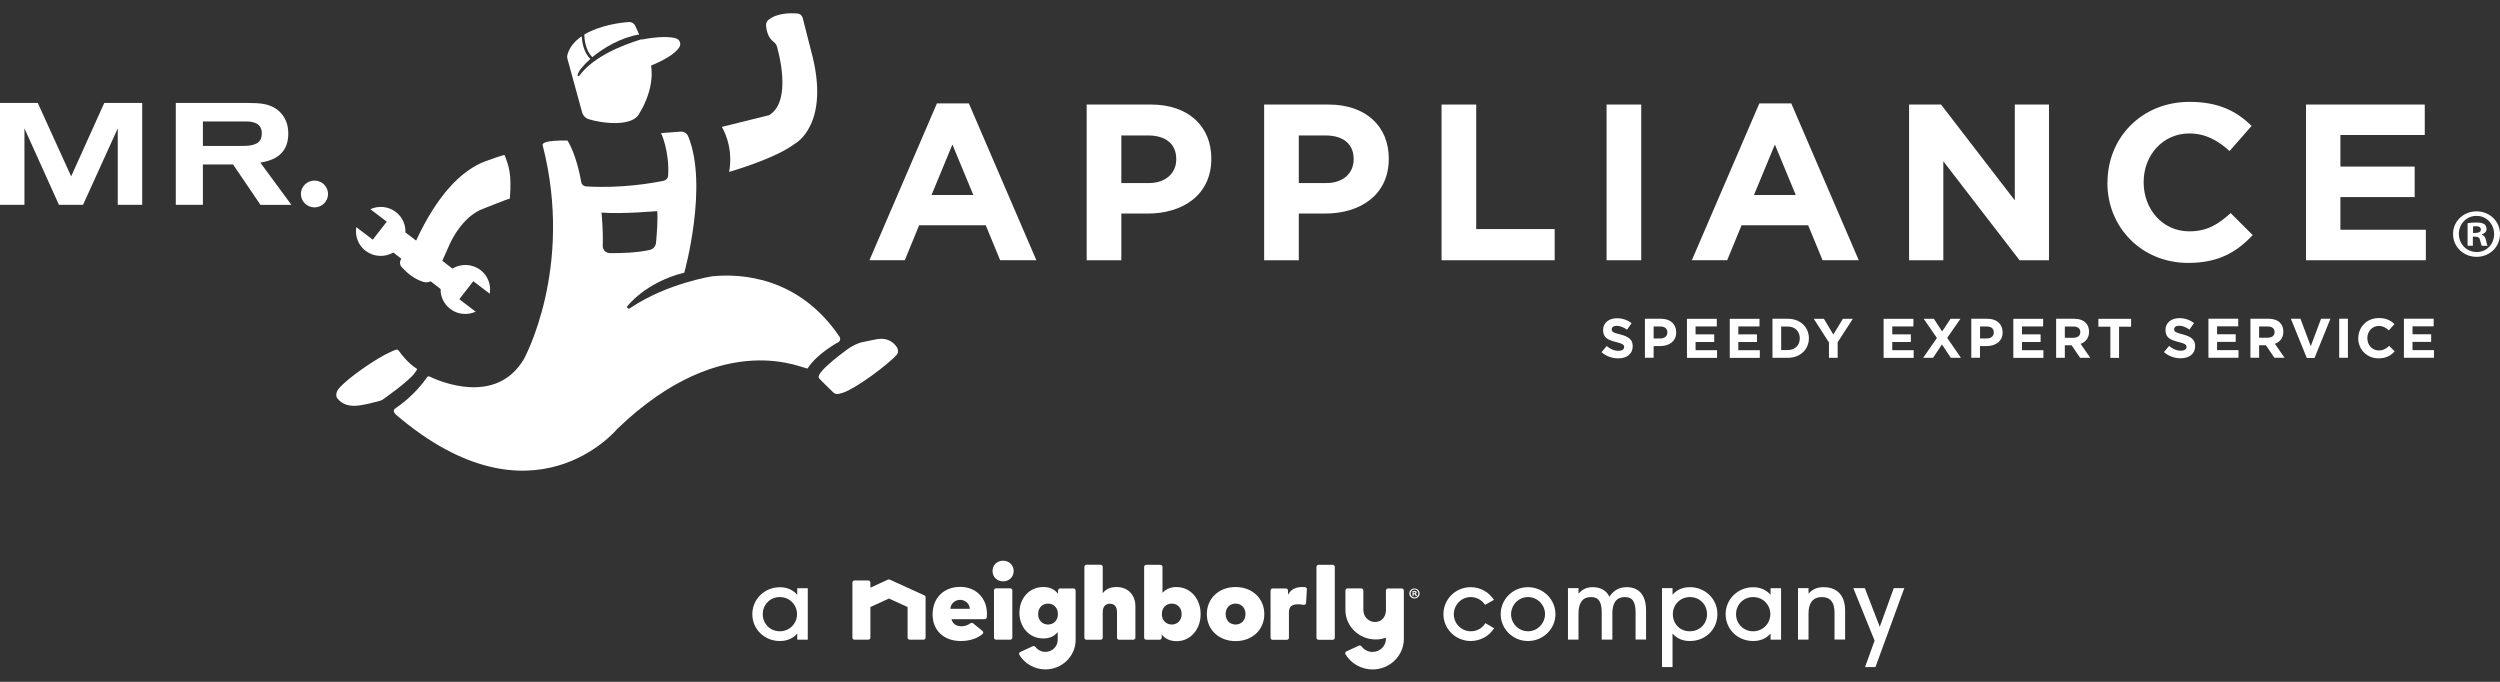 <svg width="231" height="63" viewBox="0 0 231 63" fill="none" xmlns="http://www.w3.org/2000/svg"><rect x="0" y="0" width="231" height="63" fill="#333333" stroke="none"/> <path d="M72.057 55.169C71.157 55.169 70.478 55.869 70.478 56.749C70.478 57.63 71.157 58.33 72.057 58.33C72.957 58.33 73.646 57.611 73.646 56.749C73.646 55.888 72.967 55.169 72.057 55.169ZM73.665 59.101V58.539C73.261 59.011 72.702 59.23 72.057 59.23C70.632 59.23 69.515 58.139 69.515 56.749C69.515 55.359 70.651 54.26 72.057 54.26C72.707 54.26 73.251 54.488 73.665 54.959V54.35H74.638V59.106H73.665V59.101Z" fill="white"></path> <path d="M138.058 58.049C137.61 58.758 136.801 59.23 135.891 59.23C134.505 59.23 133.373 58.12 133.373 56.749C133.373 55.379 134.486 54.255 135.891 54.255C136.792 54.255 137.591 54.726 138.039 55.426L137.22 55.888C136.946 55.455 136.45 55.169 135.891 55.169C135.01 55.169 134.331 55.907 134.331 56.759C134.331 57.611 135.02 58.33 135.911 58.33C136.488 58.33 136.975 58.03 137.249 57.578L138.058 58.049Z" fill="white"></path> <path d="M141.192 55.169C140.292 55.169 139.622 55.916 139.622 56.759C139.622 57.602 140.311 58.33 141.192 58.33C142.073 58.33 142.761 57.587 142.761 56.74C142.761 55.893 142.063 55.169 141.192 55.169ZM141.182 59.23C139.796 59.23 138.664 58.12 138.664 56.749C138.664 55.379 139.776 54.255 141.182 54.255C142.588 54.255 143.724 55.379 143.724 56.749C143.724 58.12 142.578 59.23 141.182 59.23Z" fill="white"></path> <path d="M151.128 59.101V56.611C151.128 55.669 150.888 55.169 150.137 55.169C149.385 55.169 148.982 55.669 148.982 56.678V59.101H147.999V56.611C147.999 55.659 147.754 55.169 147.002 55.169C146.252 55.169 145.852 55.678 145.852 56.678V59.101H144.88V54.346H145.852V54.855C146.213 54.455 146.589 54.255 147.166 54.255C147.827 54.255 148.413 54.512 148.707 55.136C149.175 54.436 149.752 54.255 150.305 54.255C151.38 54.255 152.096 54.917 152.096 56.407V59.096H151.124L151.128 59.101Z" fill="white"></path> <path d="M156.141 58.33C157.051 58.33 157.729 57.64 157.729 56.749C157.729 55.859 157.051 55.169 156.15 55.169C155.251 55.169 154.571 55.869 154.571 56.749C154.571 57.63 155.207 58.33 156.141 58.33ZM153.57 61.634V54.346H154.542V54.955C154.947 54.484 155.505 54.255 156.15 54.255C157.557 54.255 158.688 55.336 158.688 56.749C158.688 58.163 157.576 59.23 156.15 59.23C155.501 59.23 154.947 59.011 154.542 58.539V61.634H153.57Z" fill="white"></path> <path d="M161.991 55.169C161.09 55.169 160.411 55.869 160.411 56.749C160.411 57.63 161.09 58.33 161.991 58.33C162.89 58.33 163.579 57.611 163.579 56.749C163.579 55.888 162.905 55.169 161.991 55.169ZM163.598 59.101V58.539C163.194 59.011 162.636 59.23 161.991 59.23C160.56 59.23 159.448 58.139 159.448 56.749C159.448 55.359 160.584 54.26 161.991 54.26C162.64 54.26 163.184 54.488 163.598 54.959V54.35H164.571V59.106H163.598V59.101Z" fill="white"></path> <path d="M169.51 59.101V56.611C169.51 55.659 169.134 55.169 168.336 55.169C167.536 55.169 167.108 55.697 167.108 56.678V59.101H166.136V54.346H167.108V54.855C167.431 54.493 167.826 54.255 168.504 54.255C169.651 54.255 170.488 54.917 170.488 56.407V59.096H169.506L169.51 59.101Z" fill="white"></path> <path d="M172.332 61.634L173.212 59.192L171.248 54.346H172.313L173.689 57.921L174.984 54.346H175.956L173.294 61.634H172.332Z" fill="white"></path> <path d="M85.407 55.012L82.215 53.555C82.191 53.546 82.162 53.536 82.133 53.536C82.105 53.536 82.076 53.541 82.052 53.555L80.482 54.274L80.424 54.298V53.827C80.424 53.722 80.338 53.636 80.232 53.636H78.956C78.85 53.636 78.763 53.722 78.763 53.827V58.92C78.763 59.025 78.85 59.106 78.956 59.106H80.232C80.338 59.106 80.424 59.02 80.424 58.92V56.088L80.448 56.078L82.119 55.312L82.138 55.302L82.153 55.312L83.838 56.078L83.862 56.088V58.92C83.862 59.025 83.948 59.106 84.055 59.106H85.33C85.436 59.106 85.523 59.02 85.523 58.92V55.179C85.523 55.107 85.48 55.041 85.412 55.007" fill="white"></path> <path d="M93.346 54.36H92.037C91.931 54.36 91.844 54.446 91.844 54.55V58.916C91.844 59.02 91.931 59.106 92.037 59.106H93.346C93.452 59.106 93.539 59.02 93.539 58.916V54.55C93.539 54.446 93.452 54.36 93.346 54.36Z" fill="white"></path> <path d="M92.687 51.808C92.129 51.808 91.71 52.218 91.71 52.765C91.71 53.312 92.129 53.717 92.687 53.717C93.245 53.717 93.664 53.308 93.664 52.765C93.664 52.222 93.24 51.808 92.687 51.808Z" fill="white"></path> <path d="M103.182 54.241C102.633 54.241 102.234 54.403 101.959 54.736L101.892 54.822V52.37C101.892 52.265 101.805 52.184 101.699 52.184H100.39C100.284 52.184 100.197 52.27 100.197 52.37V58.925C100.197 59.03 100.284 59.111 100.39 59.111H101.699C101.805 59.111 101.892 59.025 101.892 58.925V56.569C101.892 55.859 102.349 55.783 102.547 55.783C103.124 55.783 103.211 56.269 103.211 56.559V58.925C103.211 59.03 103.298 59.111 103.404 59.111H104.718C104.824 59.111 104.911 59.025 104.911 58.925V56.017C104.911 55.502 104.747 55.06 104.434 54.736C104.121 54.412 103.688 54.241 103.182 54.241Z" fill="white"></path> <path d="M109.185 56.74C109.185 57.307 108.81 57.706 108.271 57.706C107.732 57.706 107.356 57.311 107.356 56.74C107.356 56.169 107.732 55.774 108.271 55.774C108.81 55.774 109.185 56.174 109.185 56.74ZM108.723 54.241C108.208 54.241 107.804 54.393 107.481 54.712L107.414 54.779V52.38C107.414 52.275 107.327 52.189 107.221 52.189H105.912C105.806 52.189 105.719 52.275 105.719 52.38V58.925C105.719 59.03 105.806 59.111 105.912 59.111H107.149C107.255 59.111 107.342 59.025 107.342 58.925V58.63L107.409 58.706C107.741 59.068 108.17 59.244 108.728 59.244C109.989 59.244 110.938 58.168 110.938 56.74C110.938 55.312 109.985 54.246 108.723 54.246" fill="white"></path> <path d="M115.083 56.74C115.083 57.306 114.708 57.706 114.169 57.706C113.63 57.706 113.249 57.311 113.249 56.74C113.249 56.169 113.625 55.774 114.169 55.774C114.713 55.774 115.083 56.174 115.083 56.74ZM114.169 54.241C112.628 54.241 111.511 55.293 111.511 56.74C111.511 58.187 112.628 59.239 114.169 59.239C115.709 59.239 116.822 58.187 116.822 56.74C116.822 55.293 115.705 54.241 114.169 54.241Z" fill="white"></path> <path d="M96.837 57.706C96.298 57.706 95.922 57.306 95.922 56.74C95.922 56.174 96.298 55.774 96.837 55.774C97.376 55.774 97.752 56.169 97.752 56.74C97.752 57.311 97.371 57.706 96.837 57.706ZM99.388 58.597V54.565C99.388 54.46 99.302 54.374 99.196 54.374H97.954C97.848 54.374 97.761 54.46 97.761 54.565V54.864L97.694 54.784C97.381 54.422 96.957 54.241 96.404 54.241C95.768 54.241 95.219 54.479 94.805 54.936C94.41 55.374 94.194 55.969 94.194 56.616C94.194 57.264 94.41 57.859 94.805 58.297C95.214 58.749 95.768 58.992 96.404 58.992C96.938 58.992 97.352 58.825 97.665 58.478L97.732 58.401V59.125C97.732 59.739 97.222 60.234 96.596 60.234C96.23 60.234 95.879 60.058 95.667 59.768C95.629 59.715 95.571 59.692 95.508 59.692C95.479 59.692 95.455 59.696 95.426 59.711L94.271 60.244C94.223 60.267 94.184 60.31 94.17 60.358C94.15 60.41 94.16 60.463 94.189 60.51C94.69 61.339 95.614 61.853 96.596 61.853C98.137 61.853 99.388 60.629 99.388 59.13V58.601V58.597Z" fill="white"></path> <path d="M120.586 54.255C120.509 54.246 120.432 54.241 120.36 54.241C119.753 54.241 119.349 54.431 119.084 54.841L119.012 54.95V54.565C119.012 54.46 118.925 54.374 118.819 54.374H117.591C117.486 54.374 117.399 54.46 117.399 54.565V58.93C117.399 59.035 117.486 59.12 117.591 59.12H118.906C119.012 59.12 119.098 59.035 119.098 58.93V56.574C119.098 56.064 119.354 55.836 119.931 55.836C120.09 55.836 120.268 55.855 120.456 55.888C120.47 55.888 120.48 55.888 120.49 55.888C120.533 55.888 120.576 55.874 120.61 55.85C120.653 55.817 120.682 55.764 120.682 55.712L120.755 54.45C120.759 54.35 120.687 54.265 120.586 54.251" fill="white"></path> <path d="M123.143 52.189H121.833C121.728 52.189 121.641 52.275 121.641 52.38V58.925C121.641 59.03 121.728 59.115 121.833 59.115H123.143C123.249 59.115 123.335 59.03 123.335 58.925V52.38C123.335 52.275 123.249 52.189 123.143 52.189Z" fill="white"></path> <path d="M128.063 56.373C128.063 56.987 127.664 57.473 127.052 57.473C126.441 57.473 125.974 56.973 125.974 56.364V54.56C125.974 54.455 125.887 54.369 125.781 54.369H124.51C124.404 54.369 124.318 54.455 124.318 54.56V56.364C124.318 57.863 125.569 59.087 127.11 59.087C127.413 59.087 127.712 59.039 128.006 58.939L128.059 58.92V59.034C128.059 59.701 127.505 60.239 126.821 60.239C126.417 60.239 126.036 60.044 125.801 59.72C125.762 59.667 125.704 59.639 125.642 59.639C125.613 59.639 125.584 59.644 125.56 59.658L124.404 60.191C124.356 60.215 124.318 60.258 124.303 60.305C124.289 60.353 124.294 60.41 124.322 60.458C124.843 61.319 125.801 61.857 126.821 61.857C127.572 61.857 128.29 61.572 128.834 61.062C129.373 60.548 129.686 59.863 129.715 59.134V54.564C129.715 54.46 129.628 54.374 129.522 54.374H128.251C128.145 54.374 128.059 54.46 128.059 54.564" fill="white"></path> <path d="M89.615 56.254H87.815V56.212C87.863 55.764 88.248 55.426 88.715 55.426C89.182 55.426 89.562 55.764 89.611 56.212V56.254H89.615ZM88.706 54.231C87.969 54.231 87.333 54.474 86.871 54.936C86.414 55.398 86.173 56.031 86.173 56.773C86.173 57.516 86.419 58.111 86.886 58.554C87.353 58.996 88.007 59.23 88.773 59.23C89.582 59.23 90.28 59.006 90.785 58.587C90.829 58.549 90.853 58.496 90.853 58.444C90.853 58.387 90.829 58.335 90.781 58.301L89.914 57.592C89.875 57.563 89.832 57.549 89.789 57.549C89.75 57.549 89.707 57.559 89.673 57.587C89.428 57.768 89.134 57.868 88.855 57.868C88.364 57.868 88.056 57.663 87.93 57.259L87.916 57.211H90.987C91.089 57.211 91.17 57.135 91.18 57.035C91.185 56.968 91.195 56.84 91.195 56.73C91.195 56.002 90.954 55.379 90.501 54.922C90.049 54.469 89.428 54.226 88.706 54.226" fill="white"></path> <path d="M130.702 54.379C130.966 54.379 131.173 54.584 131.173 54.836C131.173 55.088 130.966 55.298 130.697 55.298C130.427 55.298 130.22 55.098 130.22 54.836C130.22 54.574 130.432 54.379 130.697 54.379H130.702ZM130.697 54.469C130.495 54.469 130.341 54.636 130.341 54.836C130.341 55.036 130.495 55.202 130.702 55.202C130.904 55.202 131.058 55.041 131.058 54.836C131.058 54.631 130.909 54.469 130.702 54.469H130.697ZM130.625 55.074H130.519V54.617C130.562 54.607 130.62 54.602 130.697 54.602C130.783 54.602 130.822 54.617 130.856 54.641C130.88 54.66 130.899 54.698 130.899 54.741C130.899 54.793 130.86 54.831 130.803 54.85C130.846 54.869 130.875 54.907 130.889 54.969C130.904 55.041 130.913 55.069 130.923 55.079H130.808C130.808 55.079 130.783 55.022 130.769 54.969C130.759 54.917 130.73 54.898 130.673 54.898H130.62V55.079L130.625 55.074ZM130.625 54.817H130.673C130.73 54.817 130.779 54.798 130.779 54.75C130.779 54.707 130.75 54.679 130.678 54.679C130.649 54.679 130.629 54.679 130.62 54.684V54.812L130.625 54.817Z" fill="white"></path> <path d="M66.689 11.717C66.689 11.717 67.811 13.43 67.373 15.882C67.373 15.882 71.624 14.678 73.454 13.273C73.454 13.273 76.823 11.521 74.936 4.666L74.166 1.648C74.108 1.425 73.916 1.268 73.684 1.249C73.044 1.196 71.773 1.191 70.993 1.848C70.844 1.972 70.767 2.167 70.781 2.362C70.815 2.762 70.95 3.472 71.451 3.838C71.638 3.976 71.773 4.171 71.821 4.395L71.87 4.624C71.87 4.624 73.237 9.351 71.066 10.641L66.694 11.726L66.689 11.717Z" fill="white"></path> <path d="M65.895 25.517C65.895 25.517 61.687 26.131 58.187 28.492C58.057 28.578 57.893 28.445 57.961 28.302C57.961 28.302 59.622 26.088 63.228 25.193C63.228 25.193 65.471 17.158 63.589 12.597C63.473 12.316 63.189 12.14 62.886 12.164L61.085 12.297C61.085 12.297 61.875 13.963 61.735 16.239C61.721 16.463 61.552 16.653 61.331 16.701C60.325 16.91 57.422 17.429 54.153 17.224C53.931 17.21 53.748 17.053 53.71 16.834C53.575 16.063 53.19 14.235 52.443 12.988C52.443 12.988 50.017 12.907 50.142 13.416C53.06 24.798 48.399 33.195 48.399 33.195C45.824 37.508 40.59 35.228 39.685 34.79C39.608 34.752 39.517 34.781 39.469 34.847C39.189 35.257 38.207 36.604 36.522 37.742C36.286 37.903 36.392 38.146 36.618 38.341C49.247 49.119 57.032 39.631 57.032 39.631C66.983 30.058 74.493 34.247 74.623 34.043C75.519 32.634 77.512 31.586 77.512 31.586C77.651 31.467 77.676 31.267 77.575 31.12C73.8 25.522 68.394 25.284 65.904 25.522M55.693 22.699C55.746 21.19 55.578 19.643 55.578 19.643C57.532 19.795 60.724 19.505 60.724 19.505C60.806 20.114 60.69 21.628 60.618 22.427C60.589 22.751 60.358 23.023 60.036 23.094C58.856 23.365 57.267 23.398 56.362 23.389C55.982 23.389 55.679 23.075 55.693 22.699Z" fill="white"></path> <path d="M75.644 34.9C75.678 34.995 76.939 36.204 76.939 36.204C77.195 36.461 77.377 36.456 77.897 36.285C79.048 35.913 82.014 33.729 82.871 32.767C83.039 32.567 82.986 32.224 82.832 32.024L82.794 31.972C82.332 31.382 81.701 31.21 80.959 31.353C80.454 31.453 80.102 31.52 79.669 31.615C79.303 31.696 78.846 31.915 78.47 32.157C78.47 32.157 75.433 34.3 75.654 34.895" fill="white"></path> <path d="M38.51 34.071C37.692 33.562 37.008 32.638 36.931 32.519C36.926 32.51 36.83 32.391 36.821 32.381C36.676 32.224 36.575 32.31 36.05 32.538C34.9 33.038 32.179 34.866 31.308 35.904C31.043 36.213 31.005 36.594 31.168 36.804C31.645 37.413 32.329 37.56 33.099 37.475C33.725 37.403 34.428 37.208 34.866 37.103C35.054 37.056 35.289 36.994 35.434 36.87C35.434 36.87 37.759 35.242 38.313 34.476C38.559 34.138 38.563 34.114 38.505 34.076" fill="white"></path> <path d="M44.721 19.257C45.053 19.147 46.733 18.438 47.109 18.352C47.292 16.034 47.018 15.387 46.633 14.33C46.57 14.273 45.227 14.763 44.899 14.882C42.588 15.725 40.369 18.1 38.448 22.232L37.461 21.475C37.49 20.766 37.187 20.052 36.57 19.585C35.872 19.052 34.967 18.99 34.221 19.328L35.737 20.485L34.442 22.146L32.926 20.99C32.786 21.794 33.08 22.642 33.778 23.175C34.544 23.755 35.559 23.789 36.339 23.332L37.085 23.908C36.903 24.151 36.922 24.488 37.139 24.707C37.601 25.184 38.183 25.75 39.108 26.045C39.343 26.121 39.584 26.093 39.791 25.993L40.711 26.702C40.696 27.397 41.004 28.087 41.601 28.544C42.3 29.077 43.205 29.139 43.951 28.801L42.439 27.645L43.734 25.983L45.251 27.14C45.39 26.34 45.097 25.488 44.404 24.955C43.628 24.365 42.593 24.341 41.804 24.817L40.87 24.098L41.486 22.708C41.486 22.708 42.588 19.98 44.731 19.257" fill="white"></path> <path d="M62.438 3.534C61.947 3.405 61.004 3.329 59.275 3.657L59.261 3.629C57.484 4.181 54.836 5.219 53.532 6.994C53.479 7.066 53.363 7.032 53.363 6.947C53.363 6.947 53.382 6.918 53.387 6.894C53.44 6.594 53.869 6.042 54.552 5.447C53.902 4.814 53.772 3.814 53.753 3.353C53.118 3.781 52.622 4.348 52.424 5.076C52.395 5.185 52.395 5.295 52.424 5.404L53.787 10.379C53.869 10.679 54.1 10.917 54.394 11.012C55.549 11.383 58.457 11.778 59.083 10.465C59.083 10.465 60.513 8.327 60.161 6.057C61.191 5.633 62.371 5.024 62.78 4.343C62.968 4.033 62.795 3.634 62.443 3.538" fill="white"></path> <path d="M54.725 5.271C54.725 5.271 54.725 5.276 54.73 5.28C55.799 4.395 57.383 3.467 59.059 3.186L58.693 2.381C58.592 2.162 58.365 2.024 58.125 2.039C57.272 2.081 55.38 2.358 53.989 3.191C53.994 3.505 54.061 4.628 54.725 5.271Z" fill="white"></path> <path d="M147.985 32.538L148.457 31.977C148.784 32.243 149.131 32.415 149.545 32.415C149.872 32.415 150.07 32.286 150.07 32.072V32.062C150.07 31.863 149.944 31.758 149.333 31.605C148.596 31.42 148.125 31.22 148.125 30.501V30.491C148.125 29.839 148.654 29.406 149.4 29.406C149.931 29.406 150.387 29.573 150.758 29.863L150.339 30.463C150.017 30.244 149.7 30.106 149.391 30.106C149.083 30.106 148.923 30.244 148.923 30.42V30.43C148.923 30.668 149.078 30.744 149.708 30.901C150.45 31.091 150.863 31.353 150.863 31.986V31.996C150.863 32.71 150.311 33.114 149.526 33.114C148.972 33.114 148.413 32.924 147.976 32.538" fill="white"></path> <path d="M151.991 29.453H153.483C154.355 29.453 154.88 29.963 154.88 30.701V30.71C154.88 31.543 154.225 31.977 153.406 31.977H152.795V33.057H151.991V29.449V29.453ZM153.431 31.272C153.83 31.272 154.065 31.034 154.065 30.724V30.715C154.065 30.358 153.815 30.168 153.416 30.168H152.795V31.272H153.431Z" fill="white"></path> <path d="M155.875 29.459H158.63V30.163H156.671V30.896H158.394V31.601H156.671V32.358H158.655V33.067H155.875V29.459Z" fill="white"></path> <path d="M159.829 29.459H162.577V30.163H160.622V30.896H162.342V31.601H160.622V32.358H162.606V33.067H159.829V29.459Z" fill="white"></path> <path d="M163.776 29.454H165.202C166.348 29.454 167.142 30.234 167.142 31.248V31.258C167.142 32.272 166.352 33.062 165.202 33.062H163.776V29.454ZM165.202 32.343C165.857 32.343 166.3 31.905 166.3 31.267V31.258C166.3 30.62 165.857 30.172 165.202 30.172H164.58V32.348H165.202V32.343Z" fill="white"></path> <path d="M168.995 31.643L167.593 29.459H168.532L169.399 30.906L170.285 29.459H171.2L169.8 31.624V33.062H168.995V31.643Z" fill="white"></path> <path d="M174.045 29.459H176.8V30.163H174.845V30.896H176.563V31.601H174.845V32.358H176.823V33.067H174.045V29.459Z" fill="white"></path> <path d="M178.971 31.229L177.753 29.459H178.692L179.452 30.625L180.227 29.459H181.142L179.92 31.22L181.19 33.062H180.256L179.437 31.829L178.614 33.062H177.699L178.971 31.229Z" fill="white"></path> <path d="M182.152 29.453H183.645C184.516 29.453 185.041 29.963 185.041 30.701V30.71C185.041 31.543 184.386 31.977 183.563 31.977H182.952V33.057H182.148V29.449L182.152 29.453ZM183.592 31.272C183.992 31.272 184.228 31.034 184.228 30.724V30.715C184.228 30.358 183.978 30.168 183.578 30.168H182.956V31.272H183.592Z" fill="white"></path> <path d="M186.032 29.459H188.787V30.163H186.832V30.896H188.552V31.601H186.832V32.358H188.81V33.067H186.032V29.459Z" fill="white"></path> <path d="M189.986 29.454H191.651C192.115 29.454 192.474 29.582 192.715 29.82C192.917 30.02 193.028 30.306 193.028 30.644V30.653C193.028 31.234 192.711 31.601 192.249 31.772L193.139 33.062H192.201L191.42 31.905H190.79V33.062H189.986V29.454ZM191.603 31.206C191.993 31.206 192.22 31.001 192.22 30.696V30.686C192.22 30.349 191.979 30.172 191.59 30.172H190.79V31.21H191.603V31.206Z" fill="white"></path> <path d="M194.998 30.187H193.891V29.459H196.914V30.187H195.802V33.067H194.998V30.187Z" fill="white"></path> <path d="M199.952 32.529L200.423 31.967C200.751 32.234 201.097 32.405 201.512 32.405C201.84 32.405 202.037 32.277 202.037 32.067V32.058C202.037 31.858 201.912 31.753 201.3 31.601C200.564 31.415 200.091 31.215 200.091 30.496V30.487C200.091 29.83 200.621 29.396 201.368 29.396C201.897 29.396 202.355 29.563 202.724 29.854L202.306 30.453C201.983 30.234 201.666 30.096 201.357 30.096C201.049 30.096 200.891 30.234 200.891 30.41V30.42C200.891 30.658 201.045 30.734 201.676 30.896C202.417 31.087 202.831 31.348 202.831 31.977V31.986C202.831 32.705 202.277 33.105 201.492 33.105C200.939 33.105 200.381 32.914 199.942 32.529" fill="white"></path> <path d="M204.059 29.449H206.812V30.153H204.858V30.886H206.577V31.591H204.858V32.352H206.837V33.057H204.059V29.449Z" fill="white"></path> <path d="M207.939 29.449H209.605C210.067 29.449 210.428 29.577 210.669 29.815C210.871 30.015 210.982 30.301 210.982 30.639V30.648C210.982 31.229 210.663 31.596 210.201 31.767L211.092 33.057H210.153L209.374 31.905H208.742V33.057H207.939V29.449ZM209.556 31.201C209.947 31.201 210.172 30.996 210.172 30.691V30.682C210.172 30.344 209.932 30.168 209.542 30.168H208.742V31.205H209.556V31.201Z" fill="white"></path> <path d="M211.675 29.449H212.561L213.514 31.991L214.467 29.449H215.334L213.861 33.081H213.149L211.675 29.449Z" fill="white"></path> <path d="M216.947 29.449H216.143V33.057H216.947V29.449Z" fill="white"></path> <path d="M217.905 31.263V31.253C217.905 30.23 218.685 29.387 219.807 29.387C220.495 29.387 220.905 29.616 221.245 29.944L220.735 30.525C220.456 30.273 220.168 30.116 219.802 30.116C219.185 30.116 218.742 30.62 218.742 31.239V31.248C218.742 31.867 219.175 32.381 219.802 32.381C220.221 32.381 220.476 32.215 220.76 31.958L221.27 32.467C220.895 32.862 220.481 33.11 219.773 33.11C218.699 33.11 217.9 32.291 217.9 31.253" fill="white"></path> <path d="M222.121 29.449H224.871V30.153H222.916V30.886H224.64V31.591H222.916V32.352H224.9V33.057H222.121V29.449Z" fill="white"></path> <path d="M13.139 18.924H10.881V11.86L7.674 18.924H5.445L2.258 11.86V18.924H0V9.513H3.49L6.576 16.296L9.634 9.513H13.139V18.924Z" fill="white"></path> <path d="M18.747 18.924H16.244V9.513H22.893C24.034 9.513 24.607 9.598 25.18 9.865C25.478 10.008 25.767 10.217 25.993 10.489C26.422 10.984 26.638 11.593 26.638 12.34C26.638 13.868 25.796 14.758 24.053 15.025L26.927 18.929H24.067L21.535 15.197H18.747V18.929V18.924ZM22.479 13.483C23.677 13.483 24.193 13.131 24.193 12.326C24.193 11.593 23.721 11.222 22.748 11.222H18.747V13.483H22.479Z" fill="white"></path> <path d="M30.311 17.924C30.311 18.61 29.748 19.162 29.06 19.162C28.371 19.162 27.803 18.605 27.803 17.924C27.803 17.243 28.366 16.686 29.06 16.686C29.753 16.686 30.311 17.243 30.311 17.924Z" fill="white"></path> <path d="M86.572 9.555H89.523L95.758 24.041H92.412L91.083 20.813H84.93L83.602 24.041H80.338L86.572 9.555ZM89.937 18.019L88.002 13.354L86.072 18.019H89.937Z" fill="white"></path> <path d="M100.409 9.66H106.355C109.826 9.66 111.925 11.693 111.925 14.635V14.678C111.925 18.005 109.306 19.733 106.042 19.733H103.611V24.051H100.409V9.66ZM106.148 16.915C107.746 16.915 108.685 15.968 108.685 14.735V14.697C108.685 13.278 107.689 12.516 106.085 12.516H103.611V16.915H106.148Z" fill="white"></path> <path d="M116.807 9.66H122.753C126.224 9.66 128.323 11.693 128.323 14.635V14.678C128.323 18.005 125.704 19.733 122.44 19.733H120.009V24.051H116.807V9.66ZM122.546 16.915C124.144 16.915 125.078 15.968 125.078 14.735V14.697C125.078 13.278 124.082 12.516 122.483 12.516H120.009V16.915H122.546Z" fill="white"></path> <path d="M133.2 9.66H136.402V21.166H143.652V24.046H133.2V9.66Z" fill="white"></path> <path d="M151.649 9.66H148.447V24.046H151.649V9.66Z" fill="white"></path> <path d="M162.563 9.555H165.514L171.748 24.041H168.403L167.074 20.813H160.922L159.593 24.041H156.328L162.563 9.555ZM165.928 18.019L163.998 13.354L162.067 18.019H165.934H165.928Z" fill="white"></path> <path d="M176.399 9.66H179.351L186.168 18.515V9.66H189.326V24.046H186.606L179.563 14.901V24.046H176.399V9.66Z" fill="white"></path> <path d="M194.733 16.891V16.853C194.733 12.764 197.847 9.413 202.315 9.413C205.059 9.413 206.701 10.317 208.049 11.631L206.013 13.954C204.891 12.945 203.751 12.331 202.292 12.331C199.841 12.331 198.074 14.344 198.074 16.81V16.853C198.074 19.319 199.802 21.375 202.292 21.375C203.953 21.375 204.973 20.718 206.113 19.69L208.15 21.723C206.653 23.303 204.992 24.293 202.185 24.293C197.906 24.293 194.723 21.028 194.723 16.896" fill="white"></path> <path d="M213.076 9.66H224.048V12.474H216.253V15.392H223.114V18.21H216.253V21.228H224.149V24.046H213.076V9.66Z" fill="white"></path> <path d="M231 21.618C231 22.803 230.061 23.732 228.838 23.732C227.615 23.732 226.662 22.803 226.662 21.618C226.662 20.433 227.63 19.528 228.838 19.528C230.047 19.528 231 20.456 231 21.618ZM227.202 21.618C227.202 22.546 227.899 23.284 228.848 23.284C229.797 23.284 230.456 22.546 230.456 21.627C230.456 20.709 229.772 19.947 228.833 19.947C227.895 19.947 227.196 20.699 227.196 21.613M228.497 22.708H228.006V20.623C228.197 20.585 228.468 20.561 228.819 20.561C229.219 20.561 229.396 20.623 229.551 20.713C229.667 20.804 229.757 20.966 229.757 21.171C229.757 21.399 229.575 21.575 229.32 21.656V21.68C229.526 21.756 229.642 21.908 229.705 22.189C229.768 22.508 229.806 22.637 229.858 22.713H229.329C229.266 22.637 229.228 22.446 229.161 22.203C229.123 21.975 228.993 21.87 228.722 21.87H228.491V22.708H228.497ZM228.51 21.523H228.743C229.012 21.523 229.232 21.432 229.232 21.218C229.232 21.028 229.094 20.899 228.781 20.899C228.651 20.899 228.564 20.913 228.51 20.928V21.527V21.523Z" fill="white"></path> </svg>